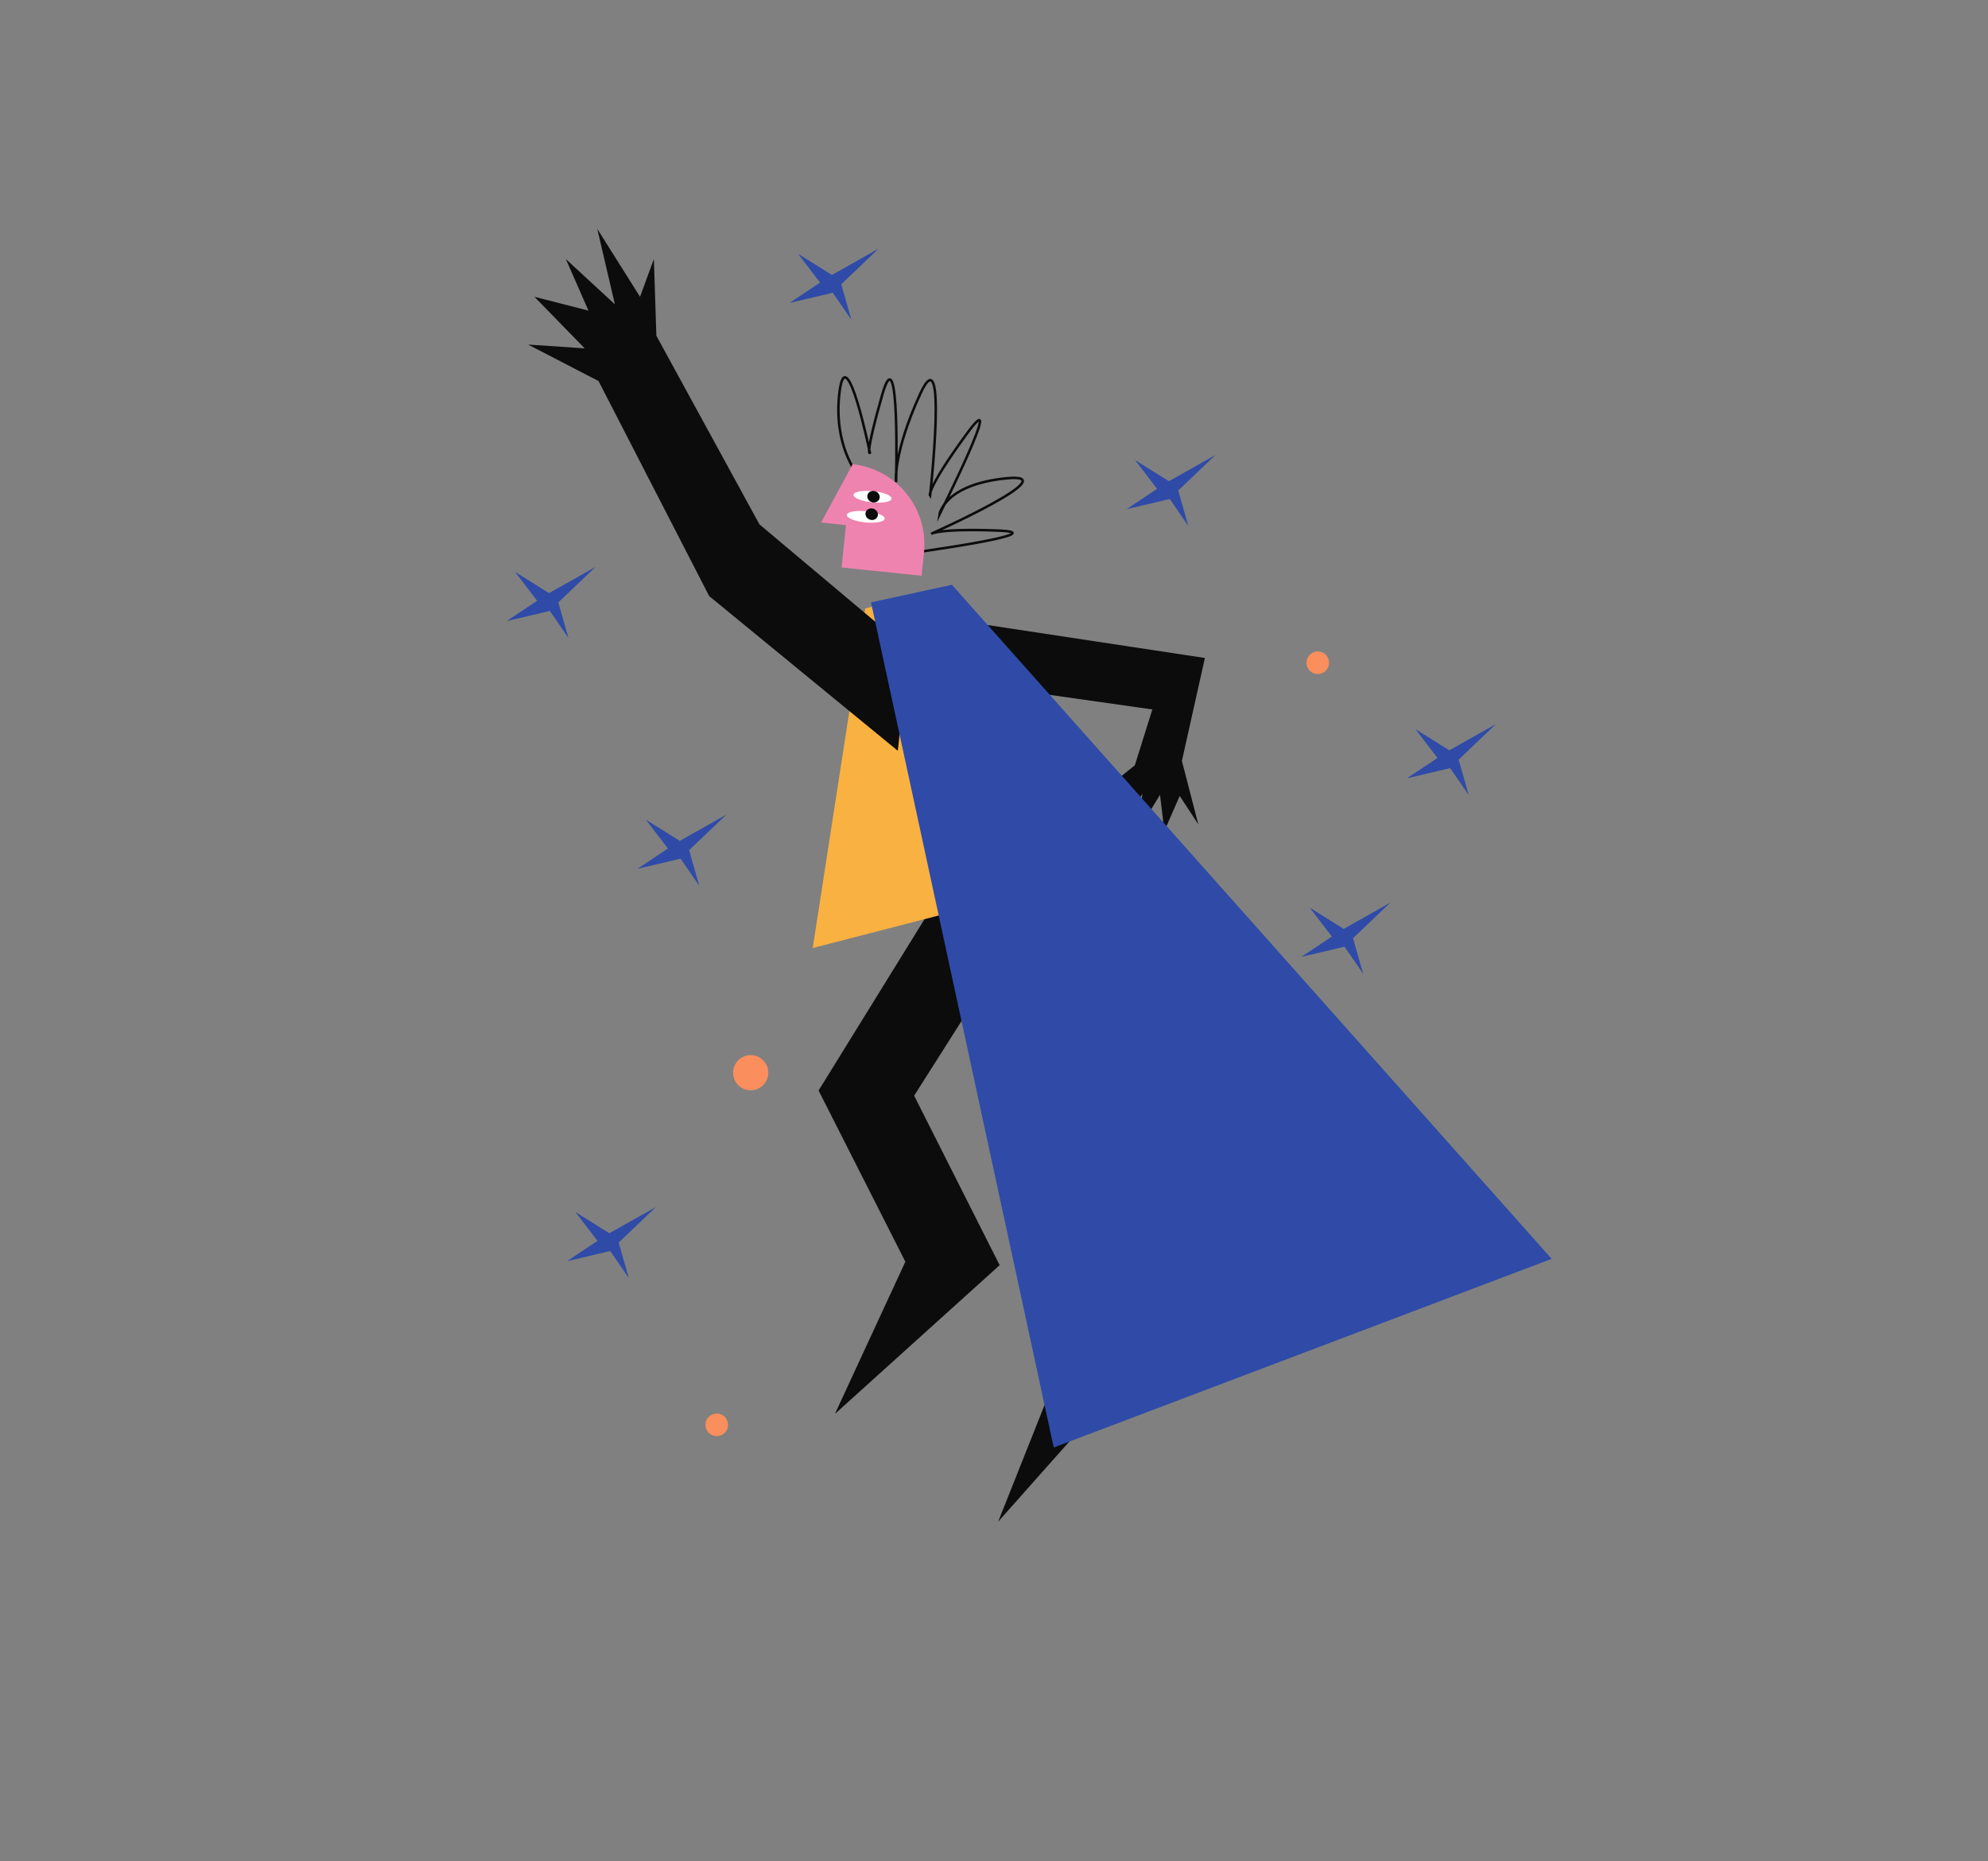 <svg xmlns="http://www.w3.org/2000/svg" viewBox="0 0 1581 1480"><rect x="0" y="0" width="1581" height="1480" fill="#808080" stroke="none"/><title>Mesa de trabajo 39</title><g id="Capa_2" data-name="Capa 2"><polygon points="775.21 795.3 727 871.27 795 1006.03 664 1124.28 720 1003.28 651 867.14 776 665 811.07 687.8 831.19 671.42 873.4 1120.36 793.81 1210 835.58 1104.98 775.21 795.3" fill="#0c0c0c"/><polygon points="745.78 491 750.11 491.66 958.22 523.21 939.93 605.05 953 655.55 938.19 632.91 926 660.78 922.52 632.04 903.37 663.39 908.59 631.17 885.09 666 891.18 632.04 866.8 637.27 902.5 608.54 916.43 564.13 751 540.63 745.78 491" fill="#0c0c0c"/><path d="M723.91,439.83s117.26-16.1,70.2-17.92-53.54,2.54-53.54,2.54,109.59-49.05,59.82-44.11-53.21,28.71-53.21,28.71,54.43-109,21.67-64.12-29.19,49.27-29.19,49.27S753.94,265,731.92,313s-19.3,70.39-19.3,70.39,3.21-119.29-11-69.48-9.78,46.24-9.78,46.24-18.76-91.39-24.15-48.72,14.35,65.81,14.35,65.81,61.14,21.36,41.62,64.59" fill="none" stroke="#0c0c0c" stroke-miterlimit="10" stroke-width="2"/><path d="M734.8,439.33l-1.92,18.5-63.61-6.61,3.51-33.68L653,415.49l24.72-45.68.07-.7A63.94,63.94,0,0,1,734.8,439.33Z" fill="#ef83af"/><ellipse cx="693.94" cy="395.01" rx="4.47" ry="15.19" transform="translate(229.56 1044.58) rotate(-84.09)" fill="#fff"/><ellipse cx="694.71" cy="395.01" rx="4.56" ry="5" transform="translate(80.85 906.7) rotate(-69.44)" fill="#0c0c0c"/><polygon points="743.31 469.56 688.12 483.81 646.34 753.85 882.59 692.81 743.31 469.56" fill="#f9b141"/><ellipse cx="692.51" cy="408.93" rx="4.47" ry="15.19" transform="matrix(0.1, -0.99, 0.99, 0.1, 214.43, 1055.65)" fill="#fff"/><ellipse cx="693.28" cy="408.93" rx="4.56" ry="5" transform="translate(66.88 914.39) rotate(-69.44)" fill="#0c0c0c"/><polygon points="722.71 516.76 604 417 522 267 520 206 509 236 475 182 489 242 450 206 468 247 425 236 465 277 420 274 476 303 564 474 714 597 722.71 516.76" fill="#0c0c0c"/><polygon points="692.69 478.99 838 1151 1234 1001 757 465 692.69 478.99" fill="#2f4ba7"/><polygon points="929.61 382.64 966.67 361.75 937.02 390.05 945.11 418.36 930.28 396.79 895.91 404.88 920.17 388.71 902.65 365.79 929.61 382.64" fill="#2f4ba7"/><polygon points="540.61 668.64 577.67 647.75 548.02 676.05 556.11 704.36 541.28 682.79 506.91 690.88 531.17 674.71 513.65 651.79 540.61 668.64" fill="#2f4ba7"/><polygon points="661.61 218.64 698.67 197.75 669.02 226.05 677.11 254.36 662.28 232.79 627.91 240.88 652.17 224.71 634.65 201.79 661.61 218.64" fill="#2f4ba7"/><polygon points="436.61 471.64 473.67 450.75 444.02 479.05 452.11 507.36 437.28 485.79 402.91 493.88 427.17 477.71 409.65 454.79 436.61 471.64" fill="#2f4ba7"/><polygon points="1068.61 738.64 1105.67 717.75 1076.02 746.05 1084.11 774.36 1069.28 752.79 1034.91 760.88 1059.17 744.71 1041.65 721.79 1068.61 738.64" fill="#2f4ba7"/><polygon points="1152.61 596.64 1189.67 575.75 1160.02 604.05 1168.11 632.36 1153.28 610.79 1118.91 618.88 1143.17 602.71 1125.65 579.79 1152.61 596.64" fill="#2f4ba7"/><polygon points="484.61 980.64 521.67 959.75 492.02 988.05 500.11 1016.36 485.28 994.79 450.91 1002.88 475.17 986.71 457.65 963.79 484.61 980.64" fill="#2f4ba7"/><circle cx="597" cy="853" r="14" fill="#fa8e5d"/><circle cx="1048" cy="527" r="9" fill="#fa8e5d"/><circle cx="570" cy="1133" r="9" fill="#fa8e5d"/></g></svg>